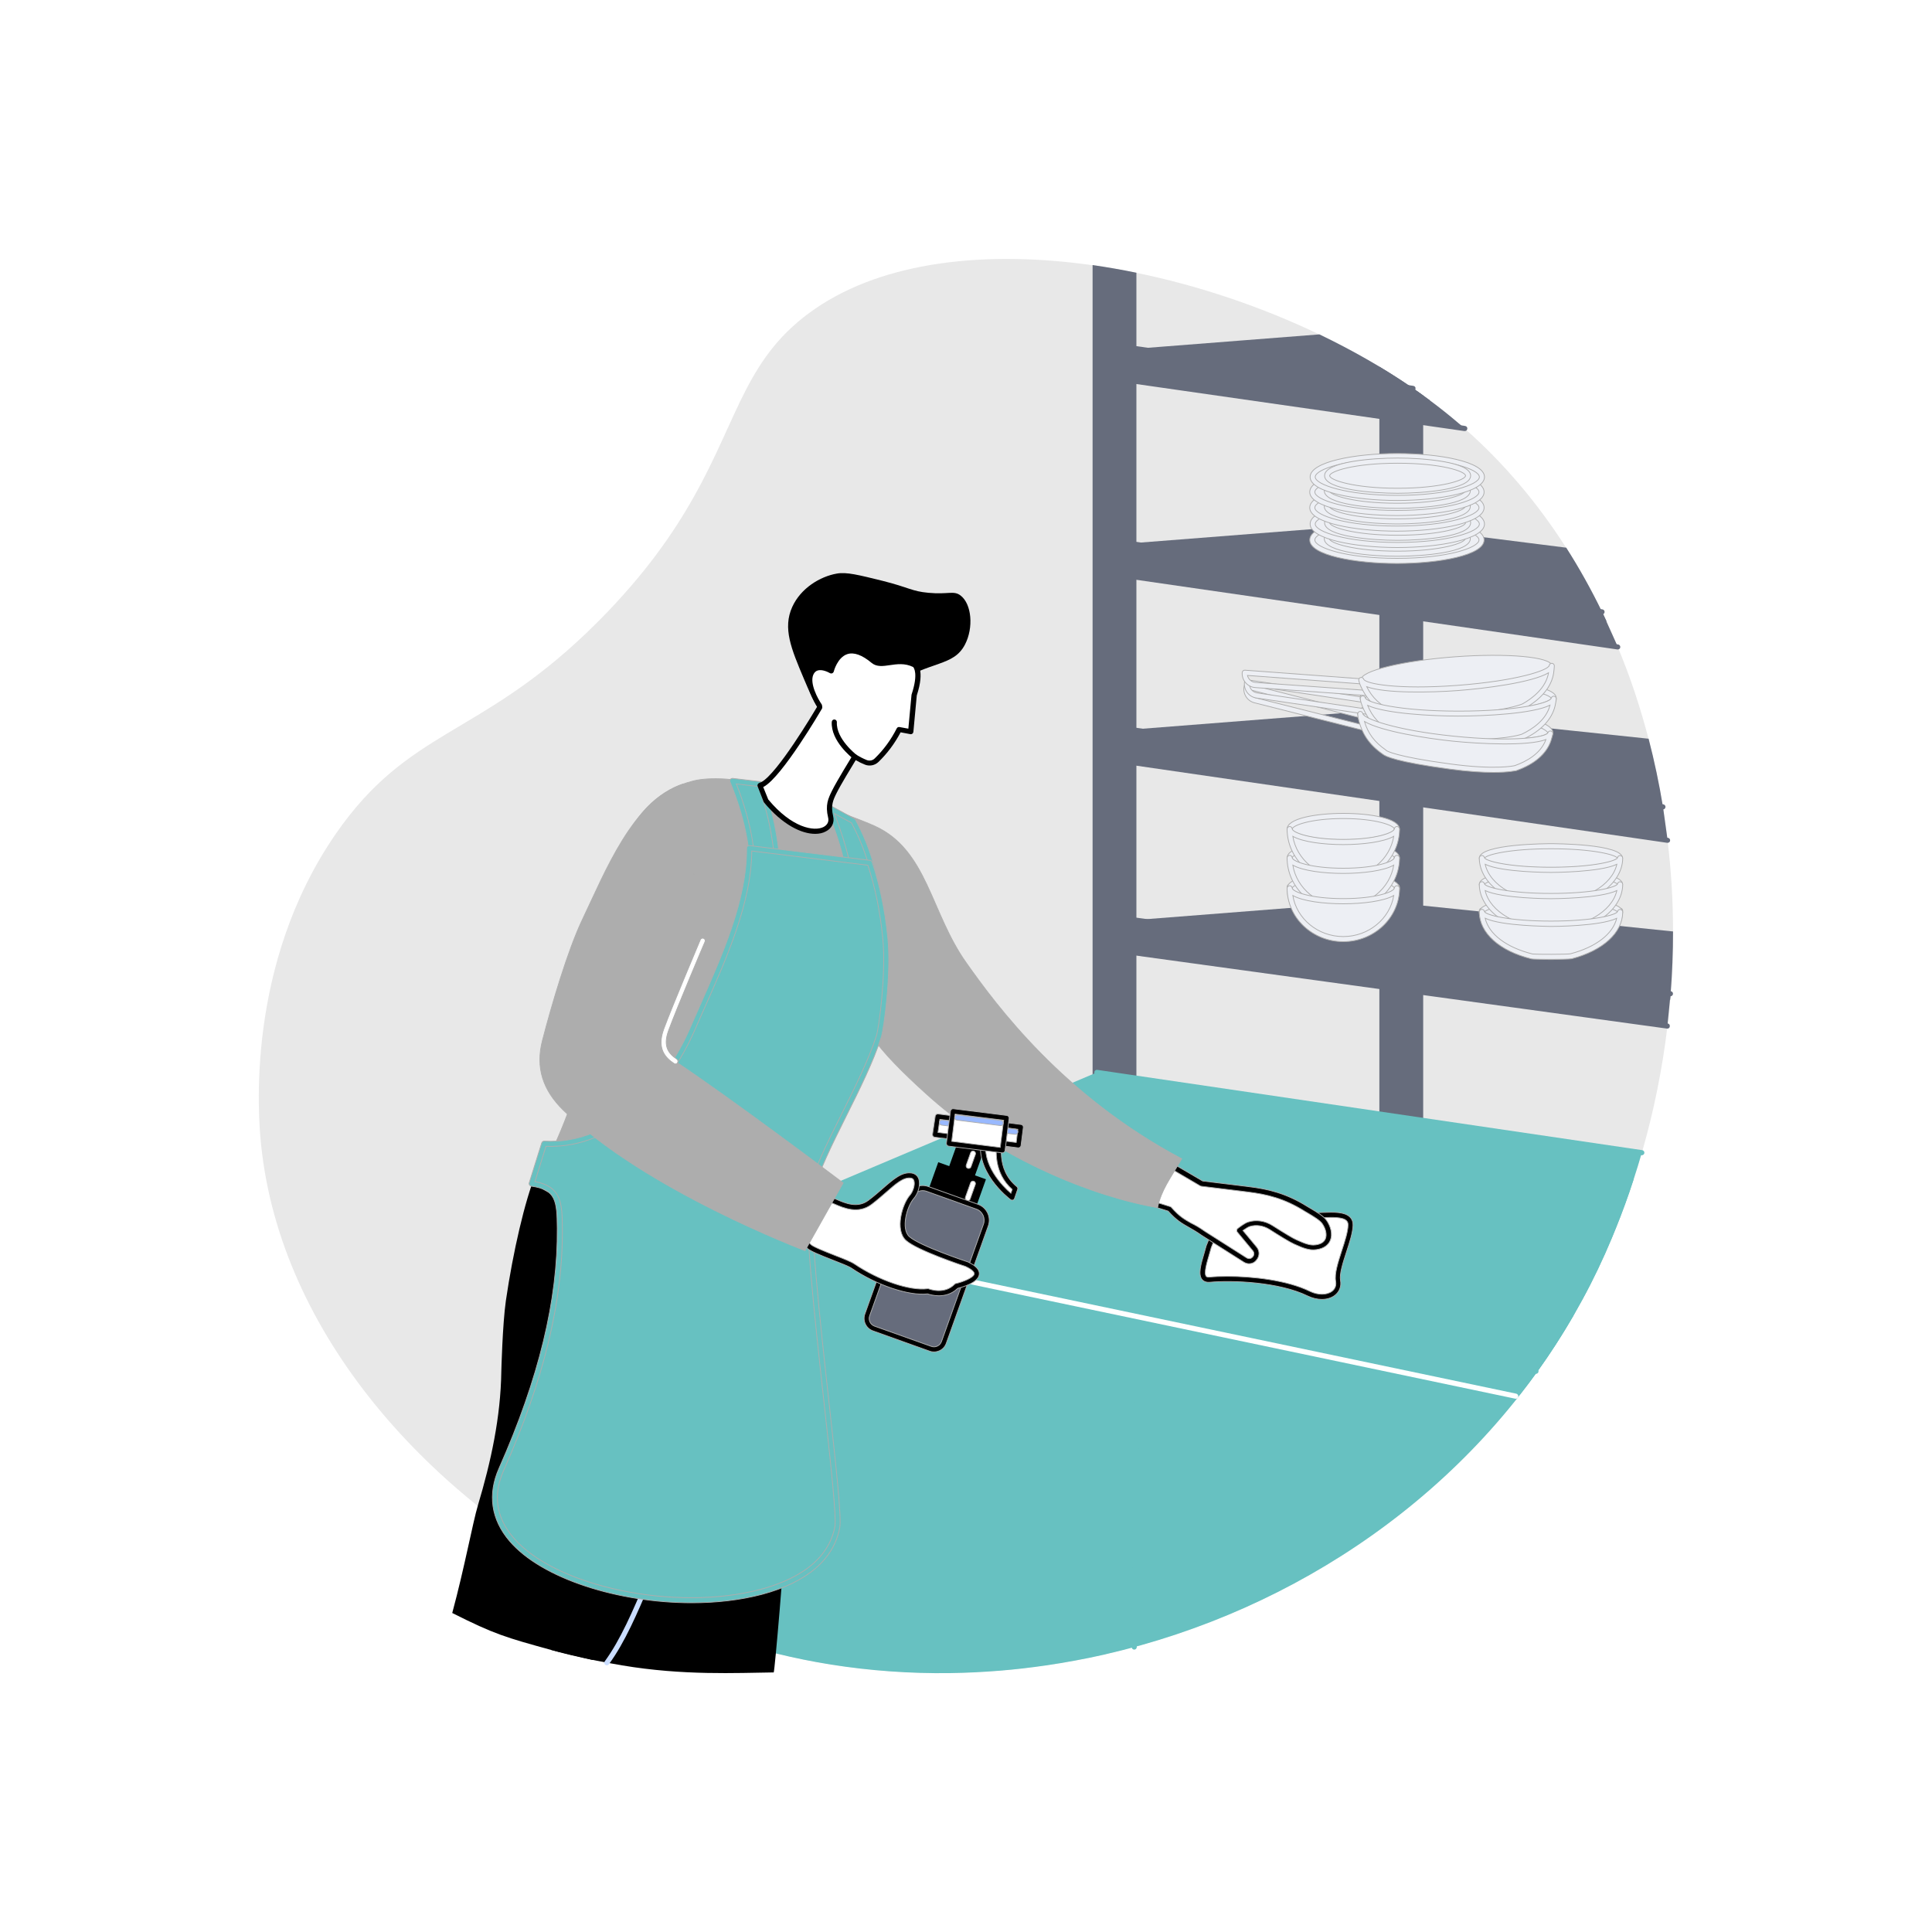 <?xml version="1.0" encoding="utf-8"?>
<!-- Generator: Adobe Illustrator 15.1.0, SVG Export Plug-In . SVG Version: 6.00 Build 0)  -->
<!DOCTYPE svg PUBLIC "-//W3C//DTD SVG 1.1//EN" "http://www.w3.org/Graphics/SVG/1.1/DTD/svg11.dtd">
<svg version="1.1" xmlns="http://www.w3.org/2000/svg" xmlns:xlink="http://www.w3.org/1999/xlink" x="0px" y="0px" width="2500px"
	 height="2500px" viewBox="0 0 2500 2500" style="enable-background:new 0 0 2500 2500;" xml:space="preserve">
<style type="text/css">
<![CDATA[
	.st0{fill:#ADADAD;stroke:#ADADAD;stroke-miterlimit:10;}
	.st1{fill:#EDEFF4;stroke:#ADADAD;stroke-miterlimit:10;}
	.st2{fill:#E8E8E8;}
	.st3{fill:#67C1C1;stroke:#ADADAD;stroke-miterlimit:10;}
	.st4{fill:#FFFFFF;stroke:#ADADAD;stroke-miterlimit:10;}
	.st5{fill:#FFFFFF;}
	.st6{stroke:#ADADAD;stroke-width:0;stroke-miterlimit:10;}
	.st7{fill:#666C7C;}
	.st8{fill:#67C1C1;}
	.st9{fill:#CADDFF;}
	.st10{fill:#99B9FF;stroke:#ADADAD;stroke-miterlimit:10;}
	.st11{stroke:#ADADAD;stroke-miterlimit:10;}
	.st12{fill:#666C7C;stroke:#ADADAD;stroke-miterlimit:10;}
]]>
</style>
<g id="Background">
	<rect class="st5" width="2500" height="2500"/>
</g>
<g id="Illustration">
	<g id="Hygiene_standards_1_">
		<path class="st2" d="M2164.9,1205.3c0,26.8-1,53.7-3.1,80.6l0,0.4c-0.2,2.5-0.4,5-0.6,7.5c-0.9,11.3-2.1,22.6-3.5,33.9
			c-6.5,54.8-17.5,109.7-33.1,163.8c-3.3,11.5-6.8,23-10.6,34.5c-1.9,5.7-3.8,11.4-5.7,17.1c-3.7,10.7-7.6,21.4-11.7,32
			c-3.5,9-7.1,18-10.8,26.9c-11.4,27.3-24,53.8-37.9,79.3c-3.6,6.6-7.3,13.2-11,19.7c-0.2,0.4-0.4,0.8-0.7,1.1
			c-14.5,25.1-30.1,49.3-46.8,72.6c-7.4,10.3-14.9,20.4-22.7,30.2c-135.1,172.3-328.9,287.9-535.7,335.4c-0.2,0.1-0.5,0.1-0.7,0.2
			c-0.7,0.2-1.5,0.4-2.2,0.5h0c-12.1,2.7-24.3,5.3-36.5,7.5c-12.8,2.4-25.6,4.5-38.5,6.4c-19.4,2.8-38.9,5.1-58.4,6.7
			c-21.9,1.8-43.8,2.9-65.7,3.2c-51.5,0.7-103-3-153.7-11c-23.8-3.8-47.5-8.6-71.1-14.4c-2.3-0.6-4.6-1.1-6.9-1.7
			c-6.8-1.7-13.5-3.5-20.2-5.3c-16.3-4.5-32.6-9.4-48.7-14.8c-0.2-0.1-0.5-0.1-0.7-0.2c-45.6-15.2-90.3-33.9-133.5-55.7
			c-239.2-120.6-430.9-335.5-456.3-580c-3.8-36.4-20.5-233.1,96.6-402.7C527.9,944,617.6,954.1,758.9,819
			c5.3-5.1,10.7-10.4,16.2-15.9c59.1-59.6,96-112.6,122.6-160c59.2-105.1,68.1-182.8,157.7-244c89.3-61,220.7-75.4,358.4-55.9
			c18.8,2.6,37.7,5.9,56.7,9.8c80.8,16.6,162.1,44,236.8,79.8c26.9,12.9,52.9,26.8,77.7,41.7c15,9,29.6,18.4,43.6,28.1
			c4.4,3,8.8,6.1,13,9.2c3,2.1,6,4.3,8.9,6.5c12.8,9.5,25.1,19.3,36.9,29.4c2.6,2.3,5.3,4.5,7.9,6.9
			c50.5,44.4,94.4,96.5,131.3,154.2c17,26.6,32.4,54.3,46.4,83.1c2,4.1,4,8.2,5.9,12.3c5,10.9,9.9,21.8,14.5,33
			c15.9,38.2,29.2,77.9,39.8,118.8c7.5,28.9,13.8,58.3,18.6,88.2c0.2,0.9,0.3,1.8,0.4,2.7c2.1,13.4,4,26.9,5.6,40.5
			C2162.5,1126.1,2164.9,1165.6,2164.9,1205.3z"/>
		<g>
			<g>
				<path class="st7" d="M1470.5,352.9v1039.4c-0.4,0-0.9,0.1-1.3,0.1c-0.4,0-0.7,0.1-1.1,0.1c-2.4,0.2-4.9,0.4-7.3,0.6
					c-3.8,0.3-7.6,0.6-11.4,0.8c-8.2,0.5-16.4,0.8-24.7,1c-3.6,0.1-7.3,0.1-10.9,0.1v-1052C1432.6,345.7,1451.5,349,1470.5,352.9z"
					/>
				<path class="st7" d="M1841.6,511.8v957.8l-56.7,4.4V474.5c15,9,29.6,18.4,43.6,28.1C1833,505.6,1837.4,508.7,1841.6,511.8z"/>
				<path class="st7" d="M2164.9,1205.3c0,26.8-1,53.7-3.1,80.6l0,0.4c-0.2,2.5-0.4,5-0.6,7.5l-0.1,0l-692.1-89.8l1.5-13.2l0-0.4
					l313.1-24.5L2164.9,1205.3z"/>
				<g>
					<polygon class="st7" points="2157.6,1327.7 1442.2,1229.3 1442.2,1186.9 2161.7,1285.9 					"/>
					<path class="st7" d="M2157.6,1331c-0.2,0-0.3,0-0.5,0l-715.5-98.4c-1.6-0.2-2.9-1.6-2.9-3.3v-42.4c0-1,0.4-1.9,1.1-2.5
						c0.7-0.6,1.7-0.9,2.6-0.8l719.6,99c1.8,0.3,3.1,1.9,2.8,3.7c-0.2,1.8-1.9,3.1-3.7,2.8l-715.8-98.5v35.7l712.6,98
						c1.8,0.3,3.1,1.9,2.8,3.7C2160.7,1329.8,2159.3,1331,2157.6,1331z"/>
				</g>
				<path class="st7" d="M2151.9,1044.1c-4.9-29.9-11.1-59.3-18.6-88.2l-349.7-36.8l-313.1,24.5l-0.2,1.5l-1.4,12.1l683.4,89.6
					L2151.9,1044.1z"/>
				<g>
					<polygon class="st7" points="2151.9,1044.1 1470.3,945.1 1442.2,941 1442.2,983.4 2157.9,1087.3 					"/>
					<path class="st7" d="M2157.9,1090.6c-0.2,0-0.3,0-0.5,0l-715.8-104c-1.6-0.2-2.8-1.6-2.8-3.3V941c0-1,0.4-1.9,1.1-2.5
						c0.7-0.6,1.7-0.9,2.6-0.8l28.2,4.1l681.6,99c1.8,0.3,3.1,1.9,2.8,3.8c-0.3,1.8-1.9,3.1-3.8,2.8l-705.9-102.5v35.6l712.9,103.6
						c1.8,0.3,3.1,1.9,2.8,3.8C2161,1089.4,2159.5,1090.6,2157.9,1090.6z"/>
				</g>
				<path class="st7" d="M2079,804.2l-610.1-88.1l1.3-11.6l0.2-2l313.1-24.5l243.2,30.7c17,26.6,32.4,54.3,46.4,83.1
					C2075.1,795.9,2077.1,800,2079,804.2z"/>
				<g>
					<polygon class="st7" points="2093.5,837.1 1442.2,742.8 1442.2,700.5 1470.3,704.5 2073.1,791.8 					"/>
					<path class="st7" d="M2093.5,840.4c-0.2,0-0.3,0-0.5,0l-651.3-94.3c-1.6-0.2-2.8-1.6-2.8-3.3v-42.4c0-1,0.4-1.9,1.1-2.5
						c0.7-0.6,1.7-0.9,2.6-0.8l28.1,4.1l602.8,87.3c1.8,0.3,3.1,1.9,2.8,3.8c-0.3,1.8-2,3.1-3.8,2.8l-627.2-90.8V740l648.5,93.9
						c1.8,0.3,3.1,1.9,2.8,3.8C2096.5,839.2,2095.1,840.4,2093.5,840.4z"/>
				</g>
				<path class="st7" d="M1850.6,518.3l-381.7-53.5l1.6-13.6l236.8-18.5c43.1,20.7,84,44.1,121.3,69.8
					C1836.1,507.7,1843.4,513,1850.6,518.3z"/>
				<path class="st7" d="M1895.4,554.5l-453.3-65v-42.3l28.3,4.1l358.1,51.3c7.5,5.1,14.8,10.4,22,15.7
					c12.8,9.5,25.1,19.3,36.9,29.4C1890.2,549.9,1892.8,552.2,1895.4,554.5z"/>
				<path class="st7" d="M1895.4,557.8c-0.2,0-0.3,0-0.5,0l-453.3-65c-1.6-0.2-2.8-1.6-2.8-3.3v-42.3c0-1,0.4-1.9,1.1-2.5
					c0.7-0.6,1.7-0.9,2.6-0.8l386.4,55.4c1.8,0.3,3.1,1.9,2.8,3.7c-0.3,1.8-1.9,3.1-3.7,2.8L1445.5,451v35.6l450.4,64.6
					c1.8,0.3,3.1,1.9,2.8,3.7C1898.5,556.7,1897.1,557.8,1895.4,557.8z"/>
			</g>
			<g>
				<g>
					<path class="st1" d="M1768.9,946.1c-0.3,0-0.5,0-0.8-0.1l-144.9-36.6c0,0,0,0,0,0c-9.7-2.5-15.6-12.4-13.1-22.1
						c0.2-0.9,0.8-1.6,1.5-2c0.8-0.5,1.7-0.6,2.5-0.4l153.4,39.1c1.3,0.3,2.3,1.4,2.5,2.7l2.2,15.6c0.2,1.1-0.2,2.2-1.1,2.9
						C1770.5,945.8,1769.7,946.1,1768.9,946.1z M1624.9,903l140.1,35.4l-1.2-8.5l-147.5-37.6C1616.4,897.2,1619.8,901.7,1624.9,903z
						"/>
					<g>
						<path class="st1" d="M1760.1,923.3c-1.1,11.2,52.8,25.9,120.4,32.8s124.4,3.7,125.6-7.5c1.1-11.2-53.8-26.3-121.4-33.2
							C1817,908.6,1761.2,912.1,1760.1,923.3z"/>
						<path class="st1" d="M1946.4,963.1c-19.8,0-42.5-1.2-66.2-3.7c-43.5-4.4-125.3-17.8-123.4-36.5c0.5-4.8,5.2-11.5,40.4-13.7
							c23.7-1.5,54.9-0.5,87.8,2.9c32.9,3.4,63.8,8.7,87.1,15.1c34.5,9.4,37.8,16.9,37.3,21.7c-0.5,4.8-5.3,11.4-40.9,13.5
							C1961.6,962.9,1954.2,963.1,1946.4,963.1z M1820.3,915.3c-8.1,0-15.7,0.2-22.7,0.7c-32.2,2-34.3,7.7-34.3,7.7
							c0,0.1,0.8,6,32,14.5c22.6,6.2,52.9,11.4,85.5,14.7c32.7,3.3,63.7,4.4,87.2,3c28.4-1.7,34.6-6.4,34.8-7.6
							c0.1-1.2-5-7.2-32.5-14.7c-22.9-6.3-53.5-11.5-86-14.9C1861.5,916.5,1839.5,915.3,1820.3,915.3z"/>
					</g>
					<path class="st1" d="M2006.9,899.7c0-0.4,0-0.7,0-0.8C2006.9,899.1,2006.9,899.4,2006.9,899.7z"/>
					<path class="st1" d="M1774,925c-0.2,0-0.3,0-0.5,0l-147.8-21.8c0,0,0,0,0,0c-9.9-1.5-16.7-10.7-15.3-20.7
						c0.1-0.9,0.6-1.7,1.3-2.2c0.7-0.5,1.6-0.7,2.5-0.6l156.5,23.5c1.3,0.2,2.4,1.2,2.7,2.5l3.8,15.3c0.3,1.1,0,2.2-0.8,3
						C1775.8,924.6,1774.9,925,1774,925z M1626.6,896.6l143,21.1l-2.1-8.3l-150.6-22.6C1617.6,891.7,1621.5,895.8,1626.6,896.6z"/>
					<path class="st1" d="M1799.2,950.2c0,0,6.1,7.3,85.9,10c62.6,2.1,85.2-6.5,85.2-6.5c19.7-9.2,34.4-22.9,38.6-40.3
						c1.2-5.1,1.6-9.7,1.6-9.7l-247.3-0.3c0,0,0.5,3.4,0.9,4.8C1770,926.1,1779.8,939.4,1799.2,950.2z"/>
					<g>
						<path class="st1" d="M1763.3,903.2c0,11.3,55.1,20.5,123.1,20.6c68,0.1,124.2-8.8,124.2-20.1c0-11.3-56.2-20.7-124.2-20.8
							C1818.4,882.9,1763.3,892,1763.3,903.2z"/>
						<path class="st1" d="M1887.1,927.1c-0.2,0-0.5,0-0.7,0c-43.7,0-126.4-5.1-126.4-23.9c0-4.8,4-11.9,38.8-17.7
							c23.4-3.9,54.6-5.9,87.6-5.9c33.1,0,64.3,2.2,88.1,6.2c35.3,5.9,39.3,13,39.3,17.9c0,4.8-4.1,11.9-39.4,17.6
							C1951,925,1920,927.1,1887.1,927.1z M1885.7,886.2c-32.4,0-62.9,2.1-85.8,5.9c-31.9,5.3-33.3,11.1-33.3,11.2
							c0,0.1,1.4,5.9,33.3,11.2c23.1,3.9,53.8,6,86.5,6c32.8-0.1,63.8-2,87.1-5.8c28.1-4.5,33.8-9.9,33.8-11
							c0-1.2-5.7-6.6-33.8-11.3c-23.4-3.9-54.3-6.1-87-6.1C1886.2,886.2,1885.9,886.2,1885.7,886.2z"/>
					</g>
					<path class="st1" d="M1764.2,907.7c5.8,18,15.6,31.3,35.1,42c0,0,6.1,7.3,85.9,9.9c62.6,2.1,85.2-6.5,85.2-6.5
						c19.7-9.3,34.4-22.9,38.6-40.3c0.9-3.8,1.4-7.4,1.6-8.9c-2.6,10.9-57.7,19.4-124.1,19.3c-66.2-0.1-120.2-8.8-123-19.7
						C1763.6,904.8,1763.9,906.7,1764.2,907.7z"/>
					<path class="st1" d="M1773.5,900.4c-0.1,0-0.2,0-0.2,0l-149.1-10.7c0,0,0,0,0,0c-10-0.7-17.5-9.5-16.8-19.4
						c0.1-0.9,0.5-1.7,1.1-2.3c0.7-0.6,1.5-0.9,2.4-0.8l157.8,11.7c1.3,0.1,2.5,1,2.9,2.3l4.9,14.9c0.3,1,0.1,2.2-0.5,3.1
						C1775.5,899.9,1774.5,900.4,1773.5,900.4z M1624.7,883.1l144.1,10.3l-2.7-8.1L1614.2,874
						C1615.3,878.9,1619.5,882.7,1624.7,883.1z"/>
					<path class="st1" d="M1761.4,879.4c0.8,11.3,56.5,16.3,124.3,11.3s123.2-18.1,122.3-29.4c-0.8-11.3-57.6-16.4-125.4-11.4
						C1814.8,855,1760.5,868.2,1761.4,879.4z"/>
					<g>
						<path class="st1" d="M1762.7,883.8c7.1,17.5,18,30,38.1,39.3c0,0,6.6,6.8,86.4,3.5c62.6-2.6,84.4-12.9,84.4-12.9
							c18.9-10.7,32.6-25.4,35.5-43c0.6-3.9,0.8-7.4,0.9-9c-1.7,11.1-56.1,23.7-122.3,28.6c-66,4.9-120.5,0.3-124.1-10.4
							C1761.8,881,1762.3,882.9,1762.7,883.8z"/>
						<path class="st1" d="M1848.2,930.8c-35.7,0-46-3-48.9-4.7c-19.5-9-31.8-21.7-39.7-41c0,0,0,0,0,0c-0.6-1.4-1.1-4-1.3-4.5
							c-0.4-1.7,0.6-3.4,2.3-3.9c1.7-0.5,3.5,0.5,4,2.1c2,6,44.1,13.8,120.8,8.1c77.6-5.8,118.3-19.7,119.3-25.8
							c0.3-1.7,1.9-3,3.6-2.8c1.7,0.2,3.1,1.7,3,3.4c-0.1,1.8-0.3,5.4-0.9,9.3c-2.8,17.6-15.7,33.3-37.1,45.4
							c-0.1,0-0.1,0.1-0.2,0.1c-0.9,0.4-23.1,10.6-85.7,13.2C1871.7,930.5,1858.8,930.8,1848.2,930.8z M1802.8,920.5
							c0.9,0.5,12.7,5.8,84.3,2.8c58.9-2.4,81.4-11.8,83.1-12.5c13.6-7.7,30.3-20.9,33.6-40.2c-21.4,12.7-82.8,20.4-117.8,23
							c-33.9,2.5-93.6,3.9-117.5-5c7.3,14.5,17.6,24.1,33.7,31.5C1802.4,920.2,1802.6,920.3,1802.8,920.5z M1803.2,920.8
							C1803.2,920.8,1803.2,920.8,1803.2,920.8C1803.2,920.8,1803.2,920.8,1803.2,920.8z M1803.2,920.8
							C1803.2,920.8,1803.2,920.8,1803.2,920.8C1803.2,920.8,1803.2,920.8,1803.2,920.8z M1803.1,920.8
							C1803.1,920.8,1803.2,920.8,1803.1,920.8C1803.2,920.8,1803.1,920.8,1803.1,920.8z M1803.1,920.8
							C1803.1,920.8,1803.1,920.8,1803.1,920.8C1803.1,920.8,1803.1,920.8,1803.1,920.8z M1802.8,920.5L1802.8,920.5L1802.8,920.5z"
							/>
					</g>
					<g>
						<path class="st1" d="M1764.2,907.7c5.8,18,15.6,31.3,35.1,42c0,0,6.1,7.3,85.9,9.9c62.6,2.1,85.2-6.5,85.2-6.5
							c19.7-9.3,34.4-22.9,38.6-40.3c0.9-3.8,1.4-7.4,1.6-8.9c-2.6,10.9-57.7,19.4-124.1,19.3c-66.2-0.1-120.2-8.8-123-19.7
							C1763.6,904.8,1763.9,906.7,1764.2,907.7z"/>
						<path class="st1" d="M1904.4,963.3c-6,0-12.4-0.1-19.3-0.3c-68.1-2.3-83.9-7.9-87.5-10.4c-18.8-10.4-30.1-24-36.5-43.8
							c0,0,0,0,0,0c-0.5-1.5-0.8-4-0.9-4.5c-0.2-1.7,0.9-3.4,2.6-3.7c1.7-0.4,3.4,0.7,3.9,2.4c1.6,6.1,43,17.1,119.8,17.2
							c0.2,0,0.5,0,0.7,0c77.4,0,118.7-10.7,120.1-16.8c0.4-1.7,2.1-2.8,3.8-2.5c1.7,0.3,2.9,1.9,2.7,3.6c-0.2,1.8-0.7,5.3-1.6,9.2
							c-4.2,17.3-18.1,32-40.4,42.5c-0.1,0-0.2,0.1-0.2,0.1C1970.7,956.6,1952.5,963.3,1904.4,963.3z M1801.5,947.3
							c0.9,0.6,12.2,6.7,83.8,9.1c58.9,2,82.1-5.7,83.8-6.3c14.1-6.7,31.8-18.6,36.6-37.6c-22.1,11-83.5,14.1-118.7,14.1
							c-0.2,0-0.3,0-0.5,0c-34,0-93.6-3.2-116.8-13.8c6.1,15,15.8,25.4,31.3,33.9C1801.1,947,1801.3,947.1,1801.5,947.3z
							 M1801.8,947.6C1801.8,947.6,1801.8,947.6,1801.8,947.6C1801.8,947.6,1801.8,947.6,1801.8,947.6z M1801.8,947.6
							C1801.8,947.6,1801.8,947.6,1801.8,947.6C1801.8,947.6,1801.8,947.6,1801.8,947.6z M1801.8,947.6
							C1801.8,947.6,1801.8,947.6,1801.8,947.6C1801.8,947.6,1801.8,947.6,1801.8,947.6z M1801.4,947.3L1801.4,947.3L1801.4,947.3z"
							/>
					</g>
					<g>
						<path class="st1" d="M1760.6,927.9c4,18.5,12.4,32.7,30.7,45.4c0,0,5.3,7.8,84.5,18.5c62.1,8.4,85.4,2.1,85.4,2.1
							c20.5-7.2,36.6-19.3,42.5-36.2c1.3-3.7,2.1-7.2,2.4-8.7c-3.7,10.6-59.4,13.5-125.4,6.7c-65.9-6.7-118.7-20.9-120.4-32
							C1760.3,924.9,1760.4,926.9,1760.6,927.9z"/>
						<path class="st1" d="M1932.7,999.5c-13.6,0-32.3-1-57.4-4.4c-67.6-9.1-82.7-16.3-86-19.2c-17.7-12.3-27.5-26.9-31.9-47.3
							c0,0,0,0,0,0c-0.3-1.5-0.4-4.1-0.5-4.6c-0.1-1.8,1.2-3.3,3-3.4c1.7-0.2,3.3,1.1,3.6,2.8c1,6.3,41,21.4,117.5,29.2
							c77.4,7.9,119.9,1.4,122-4.5c0.6-1.7,2.3-2.6,4-2.1c1.7,0.5,2.7,2.2,2.3,3.9c-0.4,1.7-1.2,5.2-2.5,9
							c-5.9,16.8-21.3,30-44.5,38.2c-0.1,0-0.2,0.1-0.2,0.1C1961.4,997.2,1952.7,999.5,1932.7,999.5z M1793.7,971
							c0.8,0.7,11.4,7.9,82.5,17.5c58.4,7.9,82.3,2.6,84,2.2c14.7-5.2,33.5-15.3,40.2-33.7c-23.3,8.7-85.1,5.6-120,2.1
							c-33.9-3.5-92.8-12.6-114.8-25.5c4.6,15.5,13.1,26.8,27.7,36.9C1793.4,970.6,1793.5,970.8,1793.7,971z M1794,971.4
							C1794,971.4,1794,971.4,1794,971.4C1794,971.4,1794,971.4,1794,971.4z M1794,971.3C1794,971.3,1794,971.4,1794,971.3
							C1794,971.4,1794,971.3,1794,971.3z M1794,971.3C1794,971.3,1794,971.3,1794,971.3C1794,971.3,1794,971.3,1794,971.3z"/>
					</g>
				</g>
				<g>
					<g>
						<path class="st1" d="M1917.5,1178.5c0.3,33,40.2,59.8,89.4,59.8c49.2,0,89.1-26.7,89.4-59.8H1917.5z"/>
						<path class="st1" d="M2006.9,1241.6c-50.8,0-92.4-28.3-92.7-63.1c0-0.9,0.3-1.7,1-2.4c0.6-0.6,1.5-1,2.4-1h178.8
							c0.9,0,1.7,0.4,2.4,1c0.6,0.6,1,1.5,1,2.4C2099.4,1213.3,2057.8,1241.6,2006.9,1241.6z M1921,1181.8
							c2.9,29.6,40.4,53.2,85.9,53.2s83.1-23.5,85.9-53.2H1921z"/>
					</g>
					<g>
						<ellipse class="st1" cx="2006.9" cy="1180.2" rx="89.4" ry="15.5"/>
						<path class="st1" d="M2006.9,1199c-3.8,0-92.7-0.2-92.7-18.8s88.9-18.8,92.7-18.8s92.7,0.2,92.7,18.8S2010.7,1199,2006.9,1199
							z M1920.9,1180.2c2.3,4.5,32.4,12.2,86.1,12.2s83.8-7.7,86.1-12.2c-2.3-4.5-32.4-12.2-86.1-12.2S1923.1,1175.7,1920.9,1180.2z
							 M2093,1180.3L2093,1180.3L2093,1180.3z"/>
					</g>
					<g>
						<ellipse class="st1" cx="2006.9" cy="1144.4" rx="89.4" ry="15.5"/>
						<path class="st1" d="M2006.9,1163.2c-3.8,0-92.7-0.2-92.7-18.8c0-18.6,88.9-18.8,92.7-18.8s92.7,0.2,92.7,18.8
							C2099.6,1163,2010.7,1163.2,2006.9,1163.2z M1920.9,1144.4c2.3,4.5,32.4,12.2,86.1,12.2s83.8-7.7,86.1-12.2
							c-2.3-4.5-32.4-12.2-86.1-12.2S1923.1,1139.9,1920.9,1144.4z M2093,1144.5L2093,1144.5L2093,1144.5z"/>
					</g>
					<g>
						<ellipse class="st1" cx="2006.9" cy="1110.5" rx="89.4" ry="15.5"/>
						<path class="st1" d="M2006.9,1129.3c-3.8,0-92.7-0.2-92.7-18.8c0-18.6,88.9-18.8,92.7-18.8s92.7,0.2,92.7,18.8
							C2099.6,1129.1,2010.7,1129.3,2006.9,1129.3z M1920.9,1110.5c2.3,4.5,32.4,12.2,86.1,12.2s83.8-7.7,86.1-12.2
							c-2.3-4.5-32.4-12.2-86.1-12.2S1923.1,1106,1920.9,1110.5z M2093,1110.6L2093,1110.6L2093,1110.6z"/>
					</g>
					<g>
						<path class="st1" d="M2096.3,1110.4c-0.3,33-40.2,59.8-89.4,59.8c-49.2,0-89.2-26.7-89.4-59.8h0c1,8.4,40.6,15.2,89.4,15.2
							C2055.6,1125.6,2095.3,1118.8,2096.3,1110.4L2096.3,1110.4z"/>
						<path class="st1" d="M2006.9,1173.5c-50.9,0-92.4-28.3-92.7-63.1c0-0.9,0.3-1.7,1-2.4c0.6-0.6,1.5-1,2.4-1
							c1.7,0,3.1,1.3,3.3,2.9c1.7,4.4,31.9,12.3,86.1,12.3c54.2,0,84.4-7.9,86.1-12.3c0.2-1.7,1.6-2.8,3.3-2.8c0.9,0,1.7,0.4,2.4,1
							c0.6,0.6,1,1.5,1,2.4C2099.4,1145.2,2057.8,1173.5,2006.9,1173.5z M1921.8,1118.4c6.2,27.4,42.1,48.4,85.2,48.4
							s79-21.1,85.2-48.4c-21.6,10.3-82.1,10.5-85.2,10.5S1943.3,1128.8,1921.8,1118.4z"/>
					</g>
					<g>
						<path class="st1" d="M2096.3,1144.3c-0.3,33-40.2,59.8-89.4,59.8c-49.2,0-89.2-26.7-89.4-59.8h0c1,8.4,40.6,15.2,89.4,15.2
							C2055.6,1159.5,2095.3,1152.8,2096.3,1144.3L2096.3,1144.3z"/>
						<path class="st1" d="M2006.9,1207.4c-50.9,0-92.5-28.3-92.7-63.1c0-0.9,0.3-1.7,1-2.4c0.6-0.6,1.5-1,2.4-1
							c1.7,0,3.1,1.3,3.3,2.9c1.7,4.4,31.9,12.3,86.1,12.3c54.2,0,84.4-7.9,86.1-12.3c0.2-1.7,1.6-2.8,3.3-2.8c0.9,0,1.7,0.4,2.4,1
							c0.6,0.6,1,1.5,1,2.4C2099.4,1179.1,2057.8,1207.4,2006.9,1207.4z M1921.8,1152.4c6.1,27.4,42.1,48.4,85.2,48.4
							s79-21.1,85.2-48.4c-21.6,10.3-82.1,10.5-85.2,10.5S1943.3,1162.7,1921.8,1152.4z"/>
					</g>
					<g>
						<path class="st1" d="M2096.3,1180.1c-0.2,27-27.3,47.8-63.4,57.2c-3.9,1-47.9,0.9-50.4,0.3c-36.9-9.1-64.8-30.1-65-57.5h0
							c1,8.4,40.6,15.2,89.4,15.2C2055.6,1195.3,2095.3,1188.6,2096.3,1180.1L2096.3,1180.1z"/>
						<path class="st1" d="M2005.6,1241.4c-11.5,0-22.5-0.2-23.9-0.6c-41.4-10.2-67.3-33.5-67.5-60.7c0-0.9,0.3-1.7,1-2.4
							c0.6-0.6,1.5-1,2.4-1c1.7,0,3.1,1.3,3.3,2.9c1.7,4.4,31.9,12.3,86.1,12.3c54.2,0,84.4-7.9,86.1-12.3c0.2-1.7,1.6-2.8,3.3-2.8
							c0.9,0,1.7,0.4,2.4,1c0.6,0.6,1,1.5,1,2.4c-0.2,26.7-25.5,49.8-65.9,60.4C2031.3,1241.2,2018.1,1241.4,2005.6,1241.4z
							 M1921.8,1188.2c4.8,20.6,27.5,37.9,61.5,46.3c3.5,0.5,44.9,0.6,48.8-0.3c33.1-8.6,55.1-25.8,59.9-45.9
							c-21.6,10.3-82,10.5-85.1,10.5C2003.8,1198.6,1943.4,1198.5,1921.8,1188.2z"/>
					</g>
				</g>
				<g>
					<g>
						<path class="st1" d="M1668.8,1147.7c0.2,36.3,31.2,65.7,69.4,65.7c38.2,0,69.2-29.4,69.4-65.7H1668.8z"/>
						<path class="st1" d="M1738.2,1216.7c-39.9,0-72.5-30.9-72.7-69c0-0.9,0.3-1.7,1-2.4c0.6-0.6,1.5-1,2.3-1h138.8
							c0.9,0,1.7,0.4,2.3,1c0.6,0.6,1,1.5,1,2.4C1810.7,1185.8,1778.1,1216.7,1738.2,1216.7z M1672.2,1151c2,32.9,30.9,59.1,66,59.1
							c35.1,0,64-26.2,66-59.1H1672.2z"/>
					</g>
					<g>
						<ellipse class="st1" cx="1738.2" cy="1149.6" rx="69.4" ry="17"/>
						<path class="st1" d="M1738.2,1169.9c-35,0-72.7-6.4-72.7-20.4s37.7-20.4,72.7-20.4c35,0,72.7,6.4,72.7,20.4
							S1773.2,1169.9,1738.2,1169.9z M1738.2,1135.8c-42.8,0-66.1,9.1-66.1,13.7s23.3,13.7,66.1,13.7c42.8,0,66.1-9.1,66.1-13.7
							S1781,1135.8,1738.2,1135.8z"/>
					</g>
					<g>
						<ellipse class="st1" cx="1738.2" cy="1110.2" rx="69.4" ry="17"/>
						<path class="st1" d="M1738.2,1130.6c-35,0-72.7-6.4-72.7-20.4s37.7-20.4,72.7-20.4c35,0,72.7,6.4,72.7,20.4
							S1773.2,1130.6,1738.2,1130.6z M1738.2,1096.5c-42.8,0-66.1,9.1-66.1,13.7s23.3,13.7,66.1,13.7c42.8,0,66.1-9.1,66.1-13.7
							S1781,1096.5,1738.2,1096.5z"/>
					</g>
					<g>
						<ellipse class="st1" cx="1738.2" cy="1073" rx="69.4" ry="17"/>
						<path class="st1" d="M1738.2,1093.3c-35,0-72.7-6.4-72.7-20.4s37.7-20.4,72.7-20.4c35,0,72.7,6.4,72.7,20.4
							S1773.2,1093.3,1738.2,1093.3z M1738.2,1059.2c-42.8,0-66.1,9.1-66.1,13.7s23.3,13.7,66.1,13.7c42.8,0,66.1-9.1,66.1-13.7
							S1781,1059.2,1738.2,1059.2z"/>
					</g>
					<g>
						<path class="st1" d="M1807.6,1072.9c-0.2,36.3-31.2,65.7-69.4,65.7c-38.2,0-69.2-29.4-69.4-65.7h0
							c0.8,9.2,31.5,16.7,69.4,16.7C1776,1089.6,1806.8,1082.2,1807.6,1072.9L1807.6,1072.9z"/>
						<path class="st1" d="M1738.2,1141.9c-39.9,0-72.5-30.9-72.7-69c0-0.9,0.3-1.7,1-2.4c0.6-0.6,1.5-1,2.3-1c1.7,0,3.2,1.3,3.3,3
							c0.4,4.8,23.5,13.7,66.1,13.7c42.6,0,65.7-8.9,66.1-13.7c0.1-1.7,1.6-3,3.3-3c0.9,0,1.7,0.4,2.4,1c0.6,0.6,1,1.5,1,2.4
							C1810.7,1111,1778.1,1141.9,1738.2,1141.9z M1672.9,1082.2c4.9,30,32.4,53.1,65.3,53.1s60.4-23.1,65.3-53.1
							c-12.7,7.3-39.9,10.7-65.3,10.7S1685.6,1089.5,1672.9,1082.2z"/>
					</g>
					<g>
						<path class="st1" d="M1807.6,1110.2c-0.2,36.3-31.2,65.7-69.4,65.7c-38.2,0-69.2-29.4-69.4-65.7h0
							c0.8,9.2,31.5,16.7,69.4,16.7C1776,1126.9,1806.8,1119.4,1807.6,1110.2L1807.6,1110.2z"/>
						<path class="st1" d="M1738.2,1179.2c-39.9,0-72.5-30.9-72.7-69c0-0.9,0.3-1.7,1-2.4c0.6-0.6,1.5-1,2.3-1c1.7,0,3.2,1.3,3.3,3
							c0.4,4.8,23.5,13.7,66.1,13.7c42.6,0,65.7-8.9,66.1-13.7c0.1-1.7,1.6-3,3.3-3c0.9,0,1.7,0.4,2.4,1c0.6,0.6,1,1.5,1,2.4
							C1810.7,1148.2,1778.1,1179.2,1738.2,1179.2z M1672.9,1119.5c4.9,30,32.4,53.1,65.3,53.1s60.4-23.1,65.3-53.1
							c-12.7,7.3-39.9,10.7-65.3,10.7S1685.6,1126.8,1672.9,1119.5z"/>
					</g>
					<g>
						<path class="st1" d="M1807.6,1149.5c-0.2,36.3-31.2,65.7-69.4,65.7c-38.2,0-69.2-29.4-69.4-65.7h0
							c0.8,9.2,31.5,16.7,69.4,16.7C1776,1166.2,1806.8,1158.8,1807.6,1149.5L1807.6,1149.5z"/>
						<path class="st1" d="M1738.2,1218.5c-39.9,0-72.5-30.9-72.7-69c0-0.9,0.3-1.7,1-2.4c0.6-0.6,1.5-1,2.3-1c1.7,0,3.2,1.3,3.3,3
							c0.4,4.8,23.5,13.7,66.1,13.7c42.6,0,65.7-8.9,66.1-13.7c0.1-1.7,1.6-3,3.3-3c0.9,0,1.7,0.4,2.4,1c0.6,0.6,1,1.5,1,2.4
							C1810.7,1187.6,1778.1,1218.5,1738.2,1218.5z M1672.9,1158.8c4.9,30,32.4,53.1,65.3,53.1c32.9,0,60.4-23.1,65.3-53.1
							c-12.7,7.3-39.9,10.7-65.3,10.7S1685.6,1166.1,1672.9,1158.8z"/>
					</g>
				</g>
				<g>
					<g>
						<g>
							<ellipse class="st1" cx="1807.6" cy="698.7" rx="109.5" ry="27.1"/>
							<path class="st1" d="M1807.6,729.1c-54.7,0-112.8-10.7-112.8-30.4c0-19.8,58.1-30.4,112.8-30.4s112.8,10.7,112.8,30.4
								C1920.4,718.5,1862.3,729.1,1807.6,729.1z M1807.6,674.9c-65.8,0-106.2,13.9-106.2,23.8c0,9.9,40.4,23.8,106.2,23.8
								c65.8,0,106.2-13.9,106.2-23.8C1913.8,688.8,1873.4,674.9,1807.6,674.9z"/>
						</g>
						<g>
							<ellipse class="st1" cx="1808.1" cy="697" rx="91.2" ry="19.5"/>
							<path class="st1" d="M1808.1,719.8c-32.7,0-94.5-4.8-94.5-22.8s61.8-22.8,94.5-22.8c32.7,0,94.5,4.8,94.5,22.8
								S1840.8,719.8,1808.1,719.8z M1808.1,680.8c-56.9,0-87.9,10.7-87.9,16.2c0,5.5,31,16.2,87.9,16.2c56.9,0,87.9-10.7,87.9-16.2
								C1895.9,691.5,1864.9,680.8,1808.1,680.8z"/>
						</g>
					</g>
					<g>
						<g>
							<ellipse class="st1" cx="1808.1" cy="678.1" rx="109.5" ry="27.1"/>
							<path class="st1" d="M1808.1,708.5c-54.7,0-112.8-10.7-112.8-30.4c0-19.8,58.1-30.4,112.8-30.4c54.7,0,112.8,10.7,112.8,30.4
								C1920.9,697.8,1862.7,708.5,1808.1,708.5z M1808.1,654.3c-65.8,0-106.2,13.9-106.2,23.8c0,9.9,40.4,23.8,106.2,23.8
								c65.8,0,106.2-13.9,106.2-23.8C1914.2,668.1,1873.8,654.3,1808.1,654.3z"/>
						</g>
						<g>
							<ellipse class="st1" cx="1808.5" cy="676.4" rx="91.2" ry="19.5"/>
							<path class="st1" d="M1808.5,699.2c-32.7,0-94.5-4.8-94.5-22.8s61.8-22.8,94.5-22.8s94.5,4.8,94.5,22.8
								S1841.2,699.2,1808.5,699.2z M1808.5,660.2c-56.9,0-87.9,10.7-87.9,16.2c0,5.5,31,16.2,87.9,16.2c56.9,0,87.9-10.7,87.9-16.2
								C1896.4,670.9,1865.4,660.2,1808.5,660.2z"/>
						</g>
					</g>
					<g>
						<g>
							<ellipse class="st1" cx="1807.6" cy="656.9" rx="109.5" ry="27.1"/>
							<path class="st1" d="M1807.6,687.3c-54.7,0-112.8-10.7-112.8-30.4s58.1-30.4,112.8-30.4s112.8,10.7,112.8,30.4
								S1862.3,687.3,1807.6,687.3z M1807.6,633.1c-65.8,0-106.2,13.9-106.2,23.8s40.4,23.8,106.2,23.8s106.2-13.9,106.2-23.8
								S1873.4,633.1,1807.6,633.1z"/>
						</g>
						<g>
							<ellipse class="st1" cx="1808.1" cy="655.2" rx="91.2" ry="19.5"/>
							<path class="st1" d="M1808.1,678c-32.7,0-94.5-4.8-94.5-22.8s61.8-22.8,94.5-22.8c32.7,0,94.5,4.8,94.5,22.8
								S1840.8,678,1808.1,678z M1808.1,639c-56.9,0-87.9,10.7-87.9,16.2c0,5.5,31,16.2,87.9,16.2c56.9,0,87.9-10.7,87.9-16.2
								C1895.9,649.7,1864.9,639,1808.1,639z"/>
						</g>
					</g>
					<g>
						<g>
							<ellipse class="st1" cx="1807.6" cy="636.7" rx="109.5" ry="27.1"/>
							<path class="st1" d="M1807.6,667.1c-54.7,0-112.8-10.7-112.8-30.4c0-19.8,58.1-30.4,112.8-30.4s112.8,10.7,112.8,30.4
								C1920.4,656.5,1862.3,667.1,1807.6,667.1z M1807.6,612.9c-65.8,0-106.2,13.9-106.2,23.8c0,9.9,40.4,23.8,106.2,23.8
								s106.2-13.9,106.2-23.8C1913.8,626.8,1873.4,612.9,1807.6,612.9z"/>
						</g>
						<g>
							<ellipse class="st1" cx="1808.1" cy="635" rx="91.2" ry="19.5"/>
							<path class="st1" d="M1808.1,657.8c-32.7,0-94.5-4.8-94.5-22.8c0-18,61.8-22.8,94.5-22.8c32.7,0,94.5,4.8,94.5,22.8
								C1902.6,653,1840.8,657.8,1808.1,657.8z M1808.1,618.8c-56.9,0-87.9,10.7-87.9,16.2s31,16.2,87.9,16.2
								c56.9,0,87.9-10.7,87.9-16.2S1864.9,618.8,1808.1,618.8z"/>
						</g>
					</g>
					<g>
						<g>
							<ellipse class="st1" cx="1808.1" cy="617.2" rx="109.5" ry="27.1"/>
							<path class="st1" d="M1808.1,647.6c-54.7,0-112.8-10.7-112.8-30.4s58.1-30.4,112.8-30.4c54.7,0,112.8,10.7,112.8,30.4
								S1862.7,647.6,1808.1,647.6z M1808.1,593.4c-65.8,0-106.2,13.9-106.2,23.8c0,9.9,40.4,23.8,106.2,23.8
								c65.8,0,106.2-13.9,106.2-23.8C1914.2,607.3,1873.8,593.4,1808.1,593.4z"/>
						</g>
						<g>
							<ellipse class="st1" cx="1808.5" cy="615.5" rx="91.2" ry="19.5"/>
							<path class="st1" d="M1808.5,638.3c-32.7,0-94.5-4.8-94.5-22.8s61.8-22.8,94.5-22.8s94.5,4.8,94.5,22.8
								S1841.2,638.3,1808.5,638.3z M1808.5,599.4c-56.9,0-87.9,10.7-87.9,16.2c0,5.5,31,16.2,87.9,16.2c56.9,0,87.9-10.7,87.9-16.2
								C1896.4,610,1865.4,599.4,1808.5,599.4z"/>
						</g>
					</g>
				</g>
			</g>
		</g>
		<g>
			<path class="st8" d="M2036.2,1702.2c-132.4,229.5-359.6,381.8-605.1,438.3c-0.2,0.1-0.5,0.1-0.7,0.2c-0.7,0.2-1.5,0.4-2.2,0.5h0
				c-12.1,2.7-24.3,5.3-36.5,7.5c-12.8,2.4-25.6,4.5-38.5,6.4c-19.4,2.8-38.9,5.1-58.4,6.7c-21.9,1.8-43.8,2.9-65.7,3.2
				c-51.5,0.7-103-3-153.7-11c-23.8-3.8-47.5-8.6-71.1-14.4c-2.3-0.6-16.8-4.3-16.8-4.3l4.6-531.9l1037.2,49.7L2036.2,1702.2z"/>
			<path class="st8" d="M2113.9,1526c-1.9,5.7-3.8,11.4-5.7,17.1c-3.7,10.7-7.6,21.4-11.7,32c-3.5,9-7.1,18-10.8,26.9
				c-11.4,27.3-24,53.8-37.9,79.3c-3.6,6.6-7.3,13.2-11,19.7c-0.2,0.4-0.4,0.8-0.7,1.1c-14.5,25.1-30.1,49.3-46.8,72.6
				c-7.4,10.3-14.9,20.4-22.7,30.2l-974.6-201.6l-0.4-12.9l9.3-17.5l310-104.5L2113.9,1526z"/>
			<path class="st8" d="M2124.5,1491.5c-3.3,11.5-6.8,23-10.6,34.5c-1.9,5.7-3.8,11.4-5.7,17.1c-3.7,10.7-7.6,21.4-11.7,32
				c-3.5,9-7.1,18-10.8,26.9c-11.4,27.3-24,53.8-37.9,79.3c-3.6,6.6-7.3,13.2-11,19.7c-0.2,0.4-0.4,0.8-0.7,1.1
				c-14.5,25.1-30.1,49.3-46.8,72.6L1004,1563.5l415.4-175.8L2124.5,1491.5z"/>
			<path class="st8" d="M1987.6,1777.7c-0.2,0-0.5,0-0.7-0.1l-983.5-205.3c-1.8-0.4-2.9-2.1-2.6-3.9c0.4-1.8,2.1-2.9,3.9-2.6
				l983.5,205.3c1.8,0.4,2.9,2.1,2.6,3.9C1990.5,1776.6,1989.1,1777.7,1987.6,1777.7z"/>
			<path class="st5" d="M1961.4,1810c-0.2,0-0.5,0-0.7-0.1l-960.5-201.8c-1.8-0.4-2.9-2.1-2.6-3.9c0.4-1.8,2.1-2.9,3.9-2.6
				l960.5,201.8c1.8,0.4,2.9,2.1,2.6,3.9C1964.3,1808.9,1963,1810,1961.4,1810z"/>
			<path class="st8" d="M1467.7,2134.6C1467.6,2134.6,1467.6,2134.6,1467.7,2134.6c-1.9,0-3.3-1.5-3.3-3.3l4.2-418.9
				c0-1.8,1.5-3.3,3.3-3.3c0,0,0,0,0,0c1.8,0,3.3,1.5,3.3,3.3l-4.2,418.9C1471,2133.1,1469.5,2134.6,1467.7,2134.6z"/>
			<path class="st8" d="M2124.5,1494.9c-0.2,0-0.3,0-0.5,0L1418.9,1391c-1.8-0.3-3.1-2-2.8-3.8c0.3-1.8,1.9-3.1,3.8-2.8l705.1,103.9
				c1.8,0.3,3.1,2,2.8,3.8C2127.5,1493.7,2126.1,1494.9,2124.5,1494.9z"/>
		</g>
		<g>
			<g>
				<g>
					<path d="M940.7,1558.2c-0.4,7.1-2.4,37.1-5.9,77.3c-5,57.5-13.4,135.8-25.3,197.6c-6.5,34.1-18.9,81.3-38.5,128.3
						c-23.5,56.5-75.6,147.4-104.3,186.6c-6.3-1.6-47.3-11.2-53.6-13c-58.7-16.2-72.9-20.1-127.9-47.8
						c16-59.1,26.6-117.4,33.3-139.6c16.7-55.7,29.4-113.8,30.2-172.8c0,0,1.5-60.8,5.9-91.7c9.2-63.1,24.6-129.6,38.7-164
						c0.7-1.8,1.4-3.5,2.1-5.1c0-0.1,0-0.2,0.1-0.3c3.5-8.7,5.5-14.5,5.3-16.8l5.5,1.4l67,16.7l165.8,41.3
						C940.1,1556.5,940.7,1557.2,940.7,1558.2z"/>
					<path d="M1017.7,1957.8c-2.9,63.2-15.1,202.9-16.5,206.3c-48.2,0.6-117.3,4.2-196.1-9.1c-22.2-3.8-44.5-8.1-66.6-13.4
						c-2.2-0.5-4.3-1.1-6.5-1.6c-6.3-1.6-12.6-3.2-18.9-5c7.9-35.8,13.5-65.1,15.8-84.1c2-17.2,3.5-33.3,4.5-48.7
						c8.6-130.2-15.2-199.6-7-302.8c7-87.7,27.5-143.4,39.2-169.1c3.7-8,6.5-13.1,7.8-15.3c0.5-0.9,0.8-1.3,0.8-1.3l236.5,51.2
						c0,0,11,42.3,16.6,113C1032.8,1749.1,1023.1,1841.4,1017.7,1957.8z"/>
					<path class="st9" d="M785.3,2154.9c-0.7,0-1.4-0.2-2-0.6c-1.5-1.1-1.8-3.2-0.7-4.6c20.3-27.8,36.2-65,52.9-104.5
						c4.8-11.2,9.7-22.8,14.8-34.4l0.2-0.4c10-16.9,40.2-133.2,53.1-182.9l2-7.9c0.5-1.8,2.3-2.8,4-2.4c1.8,0.5,2.8,2.3,2.4,4
						l-2,7.9c-14,54-43.1,166.2-53.7,184.4c-5.1,11.5-10,23-14.7,34.2c-16.9,39.8-32.9,77.5-53.7,105.8
						C787.3,2154.4,786.3,2154.9,785.3,2154.9z"/>
				</g>
			</g>
			<g>
				<g>
					<path class="st4" d="M1645.5,1555.9c15.6,15.6,20,9.2,45.9,15.6c16.3,4,56.7-7.2,56.3,14c-0.4,19.5-19.2,55.3-16.1,71.9
						c3.2,17.6-17.8,26.4-38,16.6c-39.9-19.5-103.1-20.5-128.2-18.1c-17.3,1.6-5.7-25.3-1.4-42.6l15.8-38.9
						C1593.3,1551.7,1620.8,1531.1,1645.5,1555.9z"/>
					<path class="st11" d="M1710.5,1681.4c-5.9,0-12.3-1.5-18.4-4.4c-37-18.1-97.2-20.5-126.5-17.8c-4.5,0.4-7.9-0.8-10.2-3.5
						c-5.4-6.6-1.4-20.2,2.5-33.3c1-3.5,2-6.9,2.8-9.9c0-0.2,0.1-0.3,0.1-0.4l15.8-38.9c0.1-0.2,0.1-0.3,0.2-0.5
						c10.6-17.7,25.7-29.3,40.3-31.1c11-1.4,21.4,2.7,30.7,12c9.6,9.6,14.1,10.1,24,11.2c5.1,0.6,11.5,1.3,20.3,3.5
						c4.7,1.2,12,0.9,19.7,0.6c13.8-0.5,28.1-1,35,5.9c2.8,2.7,4.1,6.3,4,10.7c-0.2,9.4-4.4,22.1-8.4,34.4
						c-4.6,14.1-9.3,28.6-7.8,36.9c1.4,7.7-1.3,14.8-7.3,19.4C1722.9,1679.6,1716.9,1681.4,1710.5,1681.4z M1588.1,1651.6
						c32.3,0,76.9,4.7,107,19.4c10.3,5,21.8,5,28.5-0.1c4.1-3.1,5.7-7.6,4.8-12.9c-1.8-9.9,3-24.5,8-40.1c3.9-11.9,7.8-24.1,8-32.5
						c0.1-2.6-0.6-4.4-2-5.8c-4.9-4.9-18.3-4.4-30.1-4c-8.2,0.3-16,0.5-21.5-0.8c-8.4-2.1-14.5-2.7-19.4-3.3
						c-10.5-1.2-16.8-1.9-28-13.1c-7.8-7.8-16.3-11.2-25.2-10.1c-14.8,1.8-27.9,15.5-35.3,27.7l-15.6,38.4c-0.8,3.1-1.8,6.4-2.8,9.9
						c-2.9,9.8-6.9,23.3-3.7,27.2c0.3,0.3,1.1,1.4,4.4,1.1C1571.4,1651.9,1579.3,1651.6,1588.1,1651.6z"/>
				</g>
				<g>
					<path class="st4" d="M1557.1,1596.1l54.1,34.3c9.2,5.8,19.4-5.8,12.5-14.2l-20-24.1c0,0,8-6.4,12.4-7.8
						c9.7-3,20.2-1.2,28.8,4.3c9.9,6.3,25.8,16.2,30.9,18.4c7.6,3.2,17.6,8.6,27,7.1l0.3,0c20.6-2.9,19-21,10.9-32.7
						c-4.5-6.5-17.4-13-24-17.2c-27.5-17.3-50.7-22.3-75.3-25.3l-59.4-7.2l-93-54.5l-48.3,56.1l99.7,31.2
						C1530.3,1583.4,1537.9,1582.3,1557.1,1596.1z"/>
					<path class="st11" d="M1616.4,1635.2c-2.4,0-4.8-0.7-7-2.1l-54.1-34.3c-0.1,0-0.1-0.1-0.2-0.1c-6.7-4.8-12.1-7.8-16.8-10.5
						c-8.5-4.8-15.9-8.9-26.7-21l-98.8-30.9c-1.1-0.3-1.9-1.2-2.2-2.3c-0.3-1.1-0.1-2.2,0.7-3.1l48.3-56.1c1-1.2,2.8-1.5,4.2-0.7
						l92.4,54.1l58.7,7.2c26.6,3.2,49.8,8.9,76.7,25.7c1.4,0.9,3,1.8,4.7,2.8c7.3,4.3,16.3,9.6,20.3,15.3c4.8,6.9,8.5,17.4,4.6,26.2
						c-1.9,4.4-6.6,10-17.8,11.6l-0.2,0c-9,1.4-18.2-2.6-25.6-5.9c-1.1-0.5-2.2-1-3.2-1.4c-5.1-2.2-19.9-11.3-31.4-18.7
						c-8.1-5.1-17.6-6.6-26-3.9c-2.1,0.7-5.7,3.1-8.7,5.2l17.8,21.4c4.1,5,4,11.8-0.2,16.7
						C1623.4,1633.7,1619.9,1635.2,1616.4,1635.2z M1559,1593.3l54,34.3c3.3,2.1,6.4,0.7,8-1.1c1.6-1.8,2.6-5.1,0.1-8.1l-20-24.1
						c-0.6-0.7-0.8-1.6-0.7-2.4c0.1-0.9,0.5-1.7,1.2-2.2c0.9-0.7,8.6-6.9,13.5-8.4c10.3-3.3,21.8-1.6,31.5,4.6
						c16,10.2,26.8,16.6,30.4,18.1c1.1,0.5,2.2,0.9,3.3,1.5c6.6,2.9,14.7,6.5,21.8,5.4l0.2,0c6.7-0.9,10.9-3.5,12.7-7.7
						c2.3-5.2,0.7-13-4-19.8c-3.1-4.5-11.8-9.6-18.2-13.4c-1.8-1.1-3.5-2.1-4.9-2.9c-25.9-16.2-48.3-21.7-74-24.8l-59.4-7.3
						c-0.4-0.1-0.9-0.2-1.3-0.4l-90.6-53.1l-43.2,50.2l94.9,29.7c0.6,0.2,1.1,0.5,1.5,1c10.3,11.8,17.1,15.5,25.5,20.3
						C1546.5,1585.2,1552,1588.3,1559,1593.3z"/>
				</g>
				<g>
					<path class="st0" d="M770.8,1320.4c21.6-83.9-11.2-40.2,2-104.9c17.2-84.2,33.8-182.4,124.5-205c22-5.5,58.5-2.5,87,4.4
						c2.4,0.6,4.9,1.2,7.3,1.9c11.5,3,23.2,6.7,35,10.9c12.5,4.4,25,9.3,37.4,14.4c0.5,0.2,1.1,0.4,1.6,0.7
						c16.5,6.8,50.9,19.1,66.4,26.2c68,31,72,111.5,118.2,176.7c39.2,55.5,125.3,172.3,278.9,253.8c-15.7,27.2-26,39.5-31.2,63.1
						c-79.6-13.3-202.4-61.2-293.3-141.8c-23-20.4-54.6-50.2-70.1-71.3c-4.6,7.1-54.6,74.5-61.9,96.8
						c-46.6,141.8-75.3,308.2-88.1,350.3c-1.4,4.6-7.1,6.1-10.6,2.9l-114-103.5c-43.7-39.1-16.5-117.2-73.9-129.3
						c-59.3-12.5-91.9-30.2-90-35C721.8,1468.4,737,1451.8,770.8,1320.4z"/>
				</g>
				<g>
					<g>
						<path class="st3" d="M971.9,1156.5c6.1-44.6-2.9-94-24.2-146l35.5,4.2c17.6,43.2,25.1,95,25.6,162.8L971.9,1156.5z"/>
						<path class="st3" d="M1008.8,1180.7c-0.6,0-1.1-0.1-1.6-0.4l-36.9-20.9c-1.2-0.7-1.8-2-1.6-3.3c5.8-42.6-2.2-91.2-24-144.3
							c-0.4-1.1-0.3-2.3,0.4-3.3c0.7-0.9,1.9-1.4,3-1.3l35.5,4.2c1.2,0.1,2.2,0.9,2.7,2c17.4,42.6,25.3,93.2,25.8,164
							c0,1.2-0.6,2.3-1.6,2.9C1010,1180.6,1009.4,1180.7,1008.8,1180.7z M975.5,1154.7l30,17c-0.9-66-8.5-113.8-24.6-154l-28.1-3.3
							C973.1,1065.7,980.7,1112.9,975.5,1154.7z"/>
					</g>
					<g>
						<path class="st3" d="M1138,1181.3c-2.1-40.1-14-82.7-33.8-118.9l-30.8-16.9c20.3,52.1,29.9,89,25.3,123.3L1138,1181.3z"/>
						<path class="st3" d="M1138,1184.7c-0.3,0-0.7-0.1-1-0.2l-39.4-12.5c-1.5-0.5-2.5-2-2.3-3.6c4.8-35.3-6.1-72.7-25.1-121.7
							c-0.5-1.3-0.1-2.8,0.9-3.7c1-0.9,2.6-1.1,3.8-0.4l30.8,16.9c0.6,0.3,1,0.8,1.3,1.3c19.9,36.3,32,79.1,34.2,120.3
							c0.1,1.1-0.4,2.1-1.3,2.8C1139.5,1184.4,1138.8,1184.7,1138,1184.7z M1102.3,1166.5l32.2,10.2c-2.8-38.5-14.3-78-32.7-111.9
							l-22.1-12.1C1096.6,1097.4,1106.1,1132.7,1102.3,1166.5z"/>
					</g>
					<g>
						<path class="st3" d="M1145.6,1213.5c-3.5-34.9-10.1-67.4-20.1-96.9l-156-19.1c0.8,75.6-40.3,158.1-74.2,235.7
							c-31.7,72.5-100.3,151.8-191.1,146.7l-16.2,51.7c35.1,4.9,36.1,23.3,36.5,57.7c1,108.6-32.6,215-75.7,312.1
							c-76.9,173.2,403.9,238.6,434.8,74.8c5.8-30.7-45.7-381.2-33.5-435.2c10.9-48.3,66.1-134.4,87.3-199.8
							C1140.6,1330.8,1150.2,1260.3,1145.6,1213.5z"/>
						<path class="st3" d="M895.1,2074c-94.5,0-194.1-31.1-235.8-80c-23.8-27.9-28.5-60.3-13.6-93.9c51.6-116.3,76.3-218,75.4-310.8
							c-0.3-35.4-1.7-50-33.6-54.4c-1-0.1-1.8-0.7-2.3-1.5c-0.5-0.8-0.7-1.8-0.4-2.8l16.2-51.7c0.5-1.4,1.8-2.4,3.3-2.3
							c89.8,5.1,157.3-74.8,187.9-144.7c3.8-8.8,7.8-17.7,11.7-26.6c30.9-69.5,62.9-141.5,62.2-207.8c0-1,0.4-1.9,1.1-2.5
							c0.7-0.6,1.7-0.9,2.6-0.8l156,19.1c1.3,0.2,2.3,1,2.7,2.2c9.9,29.2,16.7,62,20.3,97.7c4.8,48.2-5.2,119-8.5,129.1
							c-10.3,31.8-28.3,68-45.8,103c-18.4,37-35.8,71.9-41.4,96.5c-7,31.1,7.8,166,19.8,274.5c9.1,82.3,16.2,147.4,13.7,160.6
							c-7.7,40.9-42.5,70.7-100.7,86.2C957.9,2070.5,926.8,2074,895.1,2074z M692.2,1529c35,6.4,35.2,29.2,35.5,60.3
							c0.9,93.8-24,196.3-76,313.5c-14,31.5-9.8,60.7,12.6,86.9c54.4,63.7,209.9,96.2,320.1,66.9c38.7-10.3,86.7-32.7,95.9-81
							c2.3-12.3-5.5-83.4-13.8-158.6c-12.6-114.6-26.9-244.5-19.7-276.7c5.7-25.4,23.3-60.7,41.9-98c17.3-34.8,35.3-70.7,45.4-102.1
							c3.1-9.5,12.8-79.9,8.2-126.4c-3.4-34.3-9.9-66-19.3-94.2l-150.2-18.4c-0.5,66.7-32.1,137.9-62.8,206.8
							c-4,8.9-7.9,17.7-11.7,26.5c-31.1,71.2-100,152.4-191.8,148.8L692.2,1529z"/>
					</g>
				</g>
				<g>
					<g>
						<polygon class="st6" points="1251.2,1550 1217.9,1538.1 1243.2,1467.2 1276.6,1479.2 						"/>
						<path class="st4" d="M1253.4,1512c-0.4,0-0.7-0.1-1.1-0.2c-1.7-0.6-2.6-2.5-2-4.2l5.7-16c0.6-1.7,2.5-2.6,4.2-2
							c1.7,0.6,2.6,2.5,2,4.2l-5.7,16C1256,1511.2,1254.7,1512,1253.4,1512z"/>
						<polygon class="st6" points="1263.3,1561 1201.6,1538.9 1214.1,1503.9 1275.8,1526 						"/>
						<path class="st4" d="M1252.3,1553.7c-0.4,0-0.7-0.1-1.1-0.2c-1.7-0.6-2.6-2.5-2-4.2l6.7-18.8c0.6-1.7,2.5-2.6,4.2-2
							c1.7,0.6,2.6,2.5,2,4.2l-6.7,18.8C1255,1552.9,1253.7,1553.7,1252.3,1553.7z"/>
					</g>
					<g>
						<path class="st12" d="M1204,1745.3l-73.5-26.3c-7.1-2.5-10.8-10.4-8.3-17.5l54.3-151.8c3.5-9.7,14.1-14.7,23.7-11.2l64.3,23
							c9.7,3.5,14.7,14.1,11.2,23.7l-54.3,151.8C1218.9,1744.1,1211.1,1747.8,1204,1745.3z"/>
						<path class="st11" d="M1208.6,1749.4c-1.9,0-3.9-0.3-5.7-1l-73.5-26.3c-8.8-3.2-13.4-12.9-10.3-21.7l54.3-151.8
							c2-5.5,6-9.9,11.2-12.4c5.3-2.5,11.2-2.8,16.7-0.8l64.3,23c11.4,4.1,17.3,16.6,13.2,28l-54.3,151.8c-1.5,4.3-4.6,7.7-8.7,9.6
							C1213.6,1748.8,1211.1,1749.4,1208.6,1749.4z M1205.1,1742.2c2.6,0.9,5.4,0.8,7.9-0.4c2.5-1.2,4.4-3.3,5.3-5.9l54.3-151.8
							c2.8-7.9-1.3-16.7-9.2-19.5l-64.3-23c-3.8-1.4-8-1.2-11.7,0.6c-3.7,1.7-6.5,4.8-7.8,8.7l-54.3,151.8
							c-1.9,5.4,0.9,11.3,6.3,13.3L1205.1,1742.2z"/>
					</g>
					<g>
						<g>
							<g>
								<path class="st4" d="M1294.4,1473.8c0,0-11.1,39.6,19.3,64.4l-4,11.6c0,0-47.8-35.7-35.6-79L1294.4,1473.8z"/>
								<path class="st11" d="M1309.6,1553c-0.7,0-1.4-0.2-2-0.7c-2-1.5-49.5-37.6-36.8-82.6c0.5-1.6,2-2.6,3.7-2.4l20.4,3.1
									c0.9,0.1,1.8,0.7,2.3,1.5c0.5,0.8,0.7,1.8,0.4,2.7c-0.4,1.5-10.1,37.9,18.2,60.9c1.1,0.9,1.5,2.3,1,3.7l-4,11.6
									c-0.3,1-1.1,1.8-2.2,2.1C1310.3,1553,1310,1553,1309.6,1553z M1276.5,1474.4c-7.2,32.7,21.3,60.8,31.6,69.7l1.7-5
									c-24.3-21.3-21.3-52.2-19.4-62.7L1276.5,1474.4z"/>
							</g>
						</g>
						<g>
							<g>
								<polygon class="st4" points="1317.8,1482 1209.9,1468.2 1213.4,1444.8 1320.8,1458.4 								"/>
								<path class="st11" d="M1317.8,1485.3c-0.1,0-0.3,0-0.4,0l-107.9-13.8c-0.9-0.1-1.7-0.6-2.2-1.3c-0.5-0.7-0.8-1.6-0.6-2.5
									l3.5-23.4c0.3-1.8,1.9-3,3.7-2.8l107.4,13.6c1.8,0.2,3.1,1.9,2.9,3.7l-3,23.6c-0.1,0.9-0.6,1.7-1.3,2.2
									C1319.3,1485.1,1318.6,1485.3,1317.8,1485.3z M1213.7,1465.4l101.3,13l2.1-17.1l-100.9-12.8L1213.7,1465.4z"/>
							</g>
							<path class="st10" d="M1313.9,1467.8c-0.1,0-0.3,0-0.4,0l-95.1-11.9c-1.8-0.2-3.1-1.9-2.9-3.7c0.2-1.8,1.9-3.1,3.7-2.9
								l95.1,11.9c1.8,0.2,3.1,1.9,2.9,3.7C1317,1466.6,1315.5,1467.8,1313.9,1467.8z"/>
						</g>
						<g>
							<g>
								<polygon class="st4" points="1297.2,1488.5 1227.8,1479.8 1233.1,1438 1302.4,1446.7 								"/>
								<path class="st11" d="M1297.2,1491.8c-0.1,0-0.3,0-0.4,0l-69.3-8.7c-0.9-0.1-1.7-0.6-2.2-1.3c-0.5-0.7-0.8-1.6-0.7-2.4
									l5.3-41.8c0.2-1.8,1.9-3.1,3.7-2.9l69.3,8.7c0.9,0.1,1.7,0.6,2.2,1.3s0.8,1.6,0.7,2.4l-5.3,41.8
									C1300.3,1490.6,1298.8,1491.8,1297.2,1491.8z M1231.5,1476.9l62.8,7.9l4.4-35.2l-62.8-7.9L1231.5,1476.9z"/>
							</g>
							<path class="st10" d="M1294.9,1456.5c-0.1,0-0.3,0-0.4,0l-56.3-7.1c-1.8-0.2-3.1-1.9-2.9-3.7c0.2-1.8,1.9-3.1,3.7-2.9
								l56.3,7.1c1.8,0.2,3.1,1.9,2.9,3.7C1298,1455.3,1296.6,1456.5,1294.9,1456.5z"/>
						</g>
					</g>
				</g>
				<g>
					<g>
						<path class="st4" d="M1250.9,1635.9c0,0-62.2-20.5-76.3-33.2c-13.2-11.9-3.8-43.5,5.5-54.1c6.6-7.5,10.7-25.7-1-27.5
							c-15.5-2.3-29.7,16.8-53.4,34.7c-23.4,17.6-50.6-8-58.3-4.5c-16.9,7.8-40.2,42.1-20.8,61.3c6.7,6.6,48.3,19.7,56.8,25.5
							c31.8,21.5,73.1,35.9,97.2,32.8c0,0,21.8,8.8,37-6.7C1237.7,1664.2,1286.8,1652.7,1250.9,1635.9z"/>
						<path class="st11" d="M1214.9,1676.7c-6.9,0-12.6-1.7-14.6-2.4c-24.5,2.8-65.8-11.2-98.7-33.4c-3.4-2.3-13.8-6.4-23.9-10.3
							c-17.6-6.9-29.4-11.7-33.4-15.5c-6.9-6.8-9.6-16-7.8-26.6c3-17.2,17.7-34.6,29.5-40.1c3.9-1.8,9,0.4,16,3.4
							c11.7,5.1,27.6,12,41.7,1.4c6.9-5.2,13.2-10.7,18.7-15.5c13.9-12.1,24.8-21.6,37.2-19.8c4.4,0.7,7.7,3.3,9.2,7.4
							c2.8,7.8-0.9,19.4-6.3,25.5c-8.8,10-17.1,39.2-5.8,49.4c13.4,12.1,74.5,32.3,75.1,32.5l0.4,0.1c10.7,5,15.6,10.3,15,16.2
							c-1.1,10.7-21.8,16.6-27.9,18.1C1231.6,1674.7,1222.5,1676.7,1214.9,1676.7z M1201.1,1667.5l0.8,0.3c0.8,0.3,20,7.7,33.4-6
							l0.7-0.7l0.9-0.2c9.3-2.2,23.3-7.7,23.8-12.6c0.1-0.9-0.4-4.4-11-9.4c-4.5-1.5-63.1-21-77.3-33.8
							c-14.7-13.2-5.2-46.9,5.2-58.7c3.8-4.3,6.9-13.7,5-18.8c-0.7-1.9-1.9-2.9-4-3.2c-9.4-1.4-19.3,7.3-31.8,18.3
							c-5.6,4.9-11.9,10.4-19,15.8c-17.1,12.9-35.9,4.8-48.3-0.6c-3.9-1.7-9.2-4-10.6-3.5c-10.1,4.7-23.1,20.3-25.7,35.2
							c-1.5,8.4,0.5,15.4,5.9,20.7c3.3,3.2,18.7,9.2,31.1,14.1c11.4,4.4,21.2,8.3,25.2,11c32,21.6,71.9,35.2,94.9,32.2
							L1201.1,1667.5z"/>
					</g>
				</g>
				<g>
					<path class="st0" d="M884,1014.5c-65.1,21.2-101.2,114.6-129.9,174.4c-19.4,40.4-40.3,111.7-52.2,157.6
						c-9.1,35.1,0.8,64.2,26.6,89.6c105.9,104.2,313.2,182.2,313.2,182.2l49.3-87.6c0,0-148-111.7-222.5-160.8
						c-10.1-6.6-16.8-24.3-11.6-35.1l48.1-139L884,1014.5z"/>
					<path class="st4" d="M874,1376.8c-0.6,0-1.3-0.2-1.8-0.6c-11.1-7.4-22.7-19.1-13.3-44.7c11.1-30.1,47-114.6,47.3-115.5
						c0.7-1.7,2.7-2.5,4.3-1.8c1.7,0.7,2.5,2.7,1.8,4.3c-0.4,0.8-36.2,85.2-47.2,115.1c-7.7,21,0.6,30.1,10.7,36.9
						c1.5,1,1.9,3.1,0.9,4.6C876.1,1376.3,875.1,1376.8,874,1376.8z"/>
				</g>
			</g>
			<g>
				<path d="M1079.1,933.4c-17.2-3.9-25.8-24.2-39.1-55.6c-16.1-38.2-27.4-64.9-14.8-92.5c11-24.2,35.9-39.3,57.7-43.1
					c12.5-2.2,27.9,1.7,58.7,9.3c35.2,8.8,37.9,13.6,59.9,15.6c25.6,2.4,32.6-3.3,41.5,3.5c14.4,11,17,41.6,5.7,63.4
					c-15,28.7-42.9,20.2-95.7,52.8C1108.8,914.2,1099.6,938,1079.1,933.4z"/>
				<g>
					<g>
						<path class="st5" d="M983.4,1016.4c0,0,3.1-1.3,3.4-1.5c23.1-12.7,73.9-99.8,73.9-99.8c-0.1-0.7-0.2-1.5-0.3-2.2
							c0,0-17.7-25.7-11-41.3c6.7-15.6,26.2-3.6,26.2-3.6s12-48.3,54.4-12.8c11.4,9.5,31.1-6.1,53.4,5.1c0,0,10,6.8-0.6,39
							l-4.5,47.6l-15-2.8c-7,13.7-16.4,27.5-29.2,39.8c-3.7,3.5-9.1,4.6-13.8,2.8c-3.9-1.5-9-3.9-14.4-7.4c0,0-20.2,32.6-26.6,45.6
							c-4.7,9.5-8.4,17.1-4.7,32.4c5.3,22.1-38.2,34.1-83.7-20.9L983.4,1016.4z"/>
						<path d="M1054.8,1079c-17.6,0-42.1-11.6-66.2-40.7c-0.2-0.3-0.4-0.6-0.5-0.9l-7.7-19.8c-0.7-1.7,0.1-3.6,1.8-4.3
							c0,0,2.7-1.1,3.2-1.4c20.7-11.4,66.4-88,72-97.5l0-0.3c-2.9-4.4-17.7-28-10.8-43.8c2.1-4.7,5.3-7.8,9.7-9.2
							c6.3-2,13.4,0.3,17.6,2.2c2.4-6.5,8.5-19.2,20.7-23.2c10.9-3.5,23.6,0.7,37.8,12.6c4.2,3.5,10.4,2.6,18.3,1.4
							c9.7-1.4,21.7-3.2,34.5,3.2c0.1,0.1,0.3,0.1,0.4,0.2c1.2,0.8,11.6,9.2,0.7,42.4l-4.4,47.2c-0.1,0.9-0.6,1.8-1.3,2.3
							s-1.7,0.8-2.6,0.6l-12.6-2.4c-7.7,14.6-17.4,27.5-28.7,38.4c-4.6,4.4-11.4,5.8-17.3,3.5c-4.1-1.6-8.2-3.6-12.1-5.9
							c-5,8.2-19.5,32-24.7,42.5c-4.6,9.3-7.8,16-4.5,30.1c2,8.2-1.7,15.8-9.6,19.7C1064.7,1078,1060,1079,1054.8,1079z
							 M994.1,1034.5c30.7,37,59.5,41.6,71.4,35.7c5.1-2.6,7.4-7,6.1-12.2c-4-16.5,0.2-24.9,4.9-34.6c6.4-13,25.9-44.5,26.7-45.9
							c0.5-0.8,1.2-1.3,2.1-1.5c0.9-0.2,1.8,0,2.5,0.4c4.4,2.8,9,5.2,13.8,7.1c3.5,1.4,7.6,0.6,10.3-2.1c11.4-11,21-24.1,28.5-38.9
							c0.7-1.3,2.1-2,3.6-1.7l11.4,2.1l4.1-43.9c0-0.2,0.1-0.5,0.2-0.7c8.7-26.4,2.9-34.1,1.9-35.2c-10.8-5.3-21.1-3.7-30.2-2.4
							c-8.7,1.3-17,2.5-23.5-2.9c-12.3-10.3-22.9-14.1-31.4-11.4c-12.9,4.2-17.6,22.3-17.6,22.5c-0.3,1-1,1.9-2,2.3
							c-1,0.4-2.1,0.3-3-0.2c-2.5-1.5-10.3-5.2-15.9-3.4c-2.5,0.8-4.3,2.6-5.6,5.5c-4.9,11.4,6,31.3,10.7,38.1
							c0.3,0.4,0.5,0.9,0.6,1.5l0.3,2.2c0.1,0.7,0,1.5-0.4,2.1c-2.1,3.6-51.5,88-75.2,101c-0.1,0-0.2,0.1-0.8,0.4L994.1,1034.5z"/>
					</g>
					<g>
						<path class="st5" d="M1106.1,979.2c0,0-27.9-21.3-26.5-44.9L1106.1,979.2z"/>
						<path d="M1106.1,982.5c-0.7,0-1.4-0.2-2-0.7c-1.2-0.9-29.3-22.7-27.8-47.7c0.1-1.8,1.6-3.2,3.5-3.1c1.8,0.1,3.2,1.7,3.1,3.5
							c-1.2,21.6,25,41.9,25.2,42.1c1.5,1.1,1.7,3.2,0.6,4.6C1108.1,982,1107.1,982.5,1106.1,982.5z"/>
					</g>
				</g>
			</g>
		</g>
	</g>
</g>
</svg>
